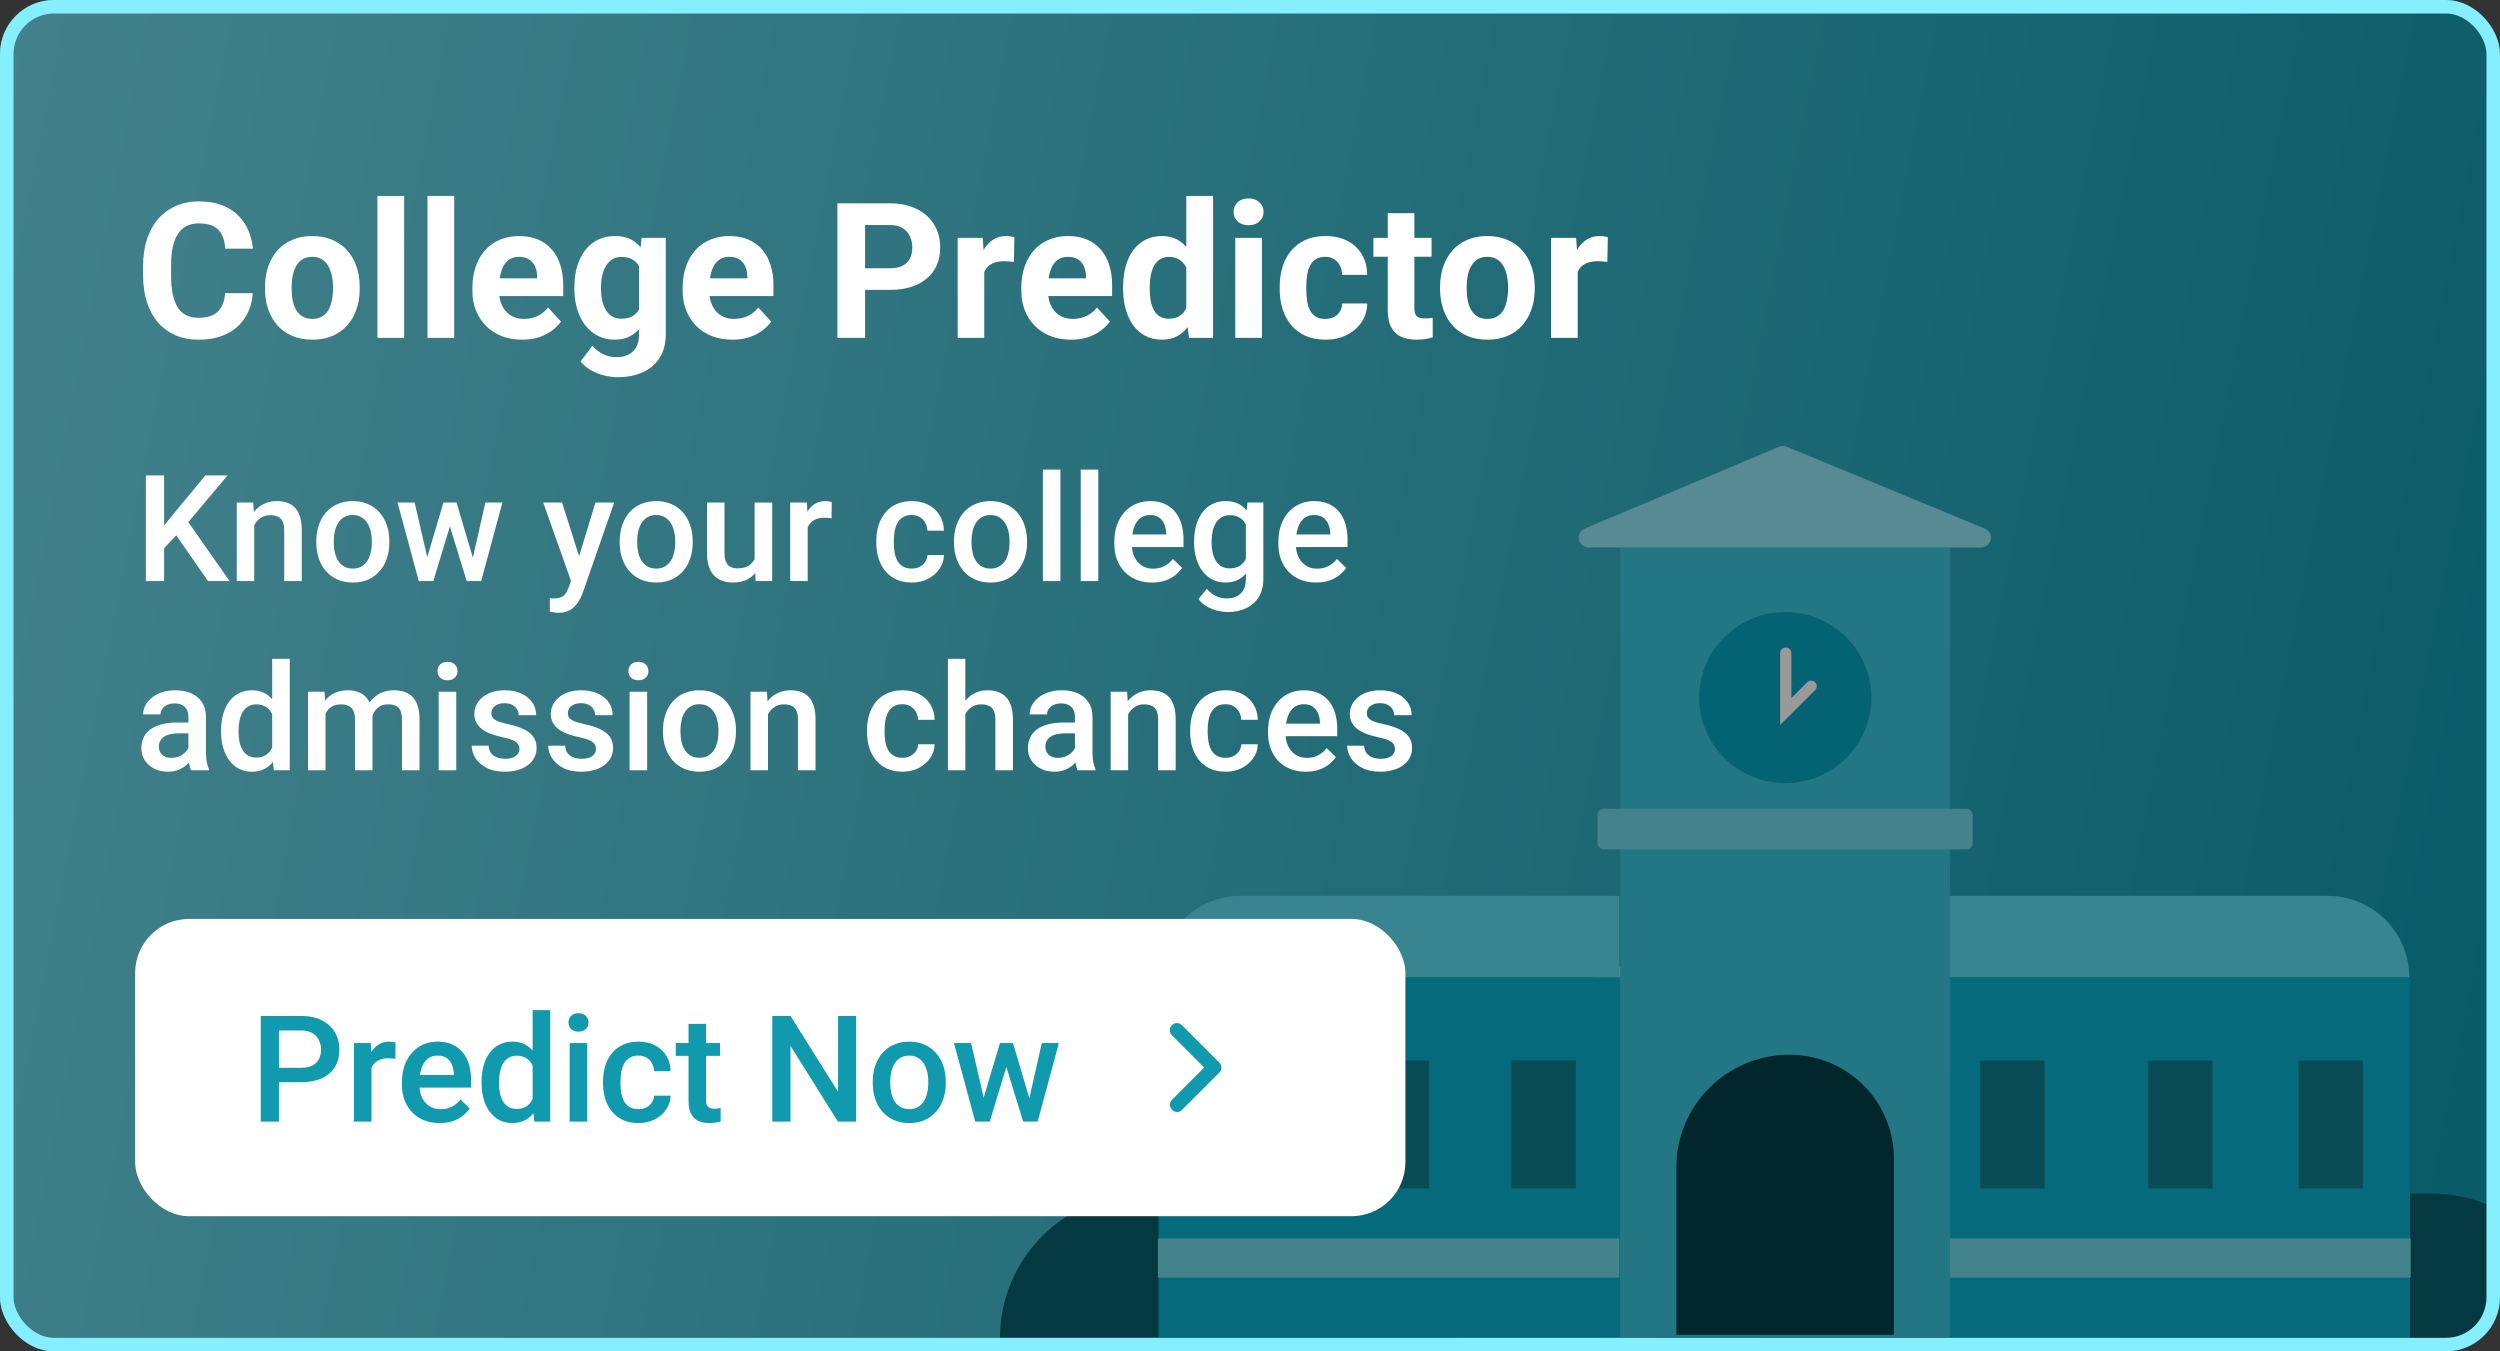 <svg width="185" height="100" viewBox="0 0 185 100" fill="none" xmlns="http://www.w3.org/2000/svg">
<rect x="0" y="0" width="185" height="100" fill="#333333" stroke="none"/>
<g clip-path="url(#clip0_1_175)">
<rect width="185" height="100" rx="4" fill="url(#paint0_linear_1_175)"/>
<path d="M122.236 70.508L119.233 71.841C118.59 72.127 118.088 72.655 117.837 73.308C117.585 73.962 117.606 74.688 117.893 75.327L119.235 78.311C119.377 78.627 119.581 78.913 119.834 79.151C120.087 79.389 120.385 79.576 120.71 79.699C121.036 79.823 121.383 79.882 121.731 79.872C122.08 79.863 122.423 79.785 122.741 79.644L125.743 78.31C126.386 78.024 126.888 77.497 127.139 76.843C127.39 76.189 127.37 75.463 127.083 74.825L125.742 71.839C125.455 71.201 124.924 70.701 124.266 70.451C123.609 70.202 122.878 70.223 122.236 70.508Z" fill="#FC8D36"/>
<path d="M124.658 69.429L116.81 72.917L117.827 75.182L125.676 71.694L124.658 69.429Z" fill="#F2CC61"/>
<path d="M74 98.998H108.036V88.326H84.743C83.332 88.325 81.935 88.6 80.632 89.136C79.328 89.672 78.144 90.458 77.146 91.449C76.149 92.44 75.357 93.617 74.817 94.913C74.277 96.208 74 97.596 74 98.998ZM190.696 98.998H156.66V88.326H179.953C181.364 88.325 182.761 88.6 184.064 89.136C185.368 89.671 186.553 90.457 187.55 91.449C188.548 92.44 189.34 93.618 189.879 94.913C190.419 96.209 190.696 97.598 190.696 99V98.998Z" fill="#095F6D"/>
<path d="M178.339 72.307H144.302V99H178.339V72.307Z" fill="#08B3CE"/>
<path d="M178.391 91.642H144.247V94.542H178.391V91.642Z" fill="#72D9E9"/>
<path d="M178.286 72.307H144.247V66.292H172.235C173.84 66.292 175.379 66.926 176.513 68.054C177.648 69.182 178.286 70.712 178.286 72.307Z" fill="#5EDDF1"/>
<path d="M146.535 78.469H151.3V87.942H146.535V78.469Z" fill="#117E8F"/>
<path d="M158.964 78.469H163.728V87.942H158.964V78.469Z" fill="#117E8F"/>
<path d="M170.09 78.469H174.854V87.942H170.09V78.469Z" fill="#117E8F"/>
<path d="M120.299 72.307H85.735V99H120.299V72.307Z" fill="#08B3CE"/>
<path d="M119.827 91.642H85.685V94.542H119.827V91.642Z" fill="#72D9E9"/>
<path d="M85.791 72.307H119.827V66.292H91.842C90.237 66.292 88.698 66.926 87.563 68.054C86.428 69.182 85.791 70.712 85.791 72.307Z" fill="#5EDDF1"/>
<path d="M111.851 78.469H116.615V87.942H111.851V78.469Z" fill="#117E8F"/>
<path d="M100.999 78.469H105.762V87.942H100.999V78.469Z" fill="#117E8F"/>
<path d="M88.293 78.469H93.058V87.942H88.293V78.469Z" fill="#117E8F"/>
<path d="M144.308 40.512H119.888V98.948H144.308V40.512Z" fill="#3BC5DB"/>
<path d="M145.503 59.848H118.694C118.428 59.848 118.213 60.061 118.213 60.325V62.378C118.213 62.642 118.427 62.854 118.692 62.854H145.503C145.768 62.854 145.983 62.642 145.983 62.378V60.325C145.983 60.198 145.932 60.076 145.842 59.987C145.752 59.897 145.63 59.848 145.503 59.848Z" fill="#72D9E9"/>
<path d="M132.426 78.049C131.326 78.049 130.237 78.264 129.22 78.683C128.204 79.101 127.281 79.715 126.503 80.488C125.726 81.261 125.109 82.179 124.688 83.189C124.267 84.199 124.051 85.282 124.051 86.375V98.78H140.15V85.732C140.151 84.724 139.951 83.725 139.563 82.793C139.175 81.86 138.606 81.013 137.889 80.3C137.171 79.587 136.319 79.021 135.382 78.635C134.444 78.249 133.439 78.05 132.424 78.05L132.426 78.049Z" fill="#02404A"/>
<path d="M117.537 40.511H146.604C146.771 40.51 146.934 40.451 147.063 40.345C147.193 40.239 147.281 40.092 147.314 39.929C147.347 39.765 147.322 39.595 147.244 39.448C147.166 39.3 147.039 39.184 146.884 39.119L132.22 33.055C132.132 33.019 132.038 33 131.943 33C131.848 33 131.753 33.019 131.666 33.055L117.259 39.119C117.106 39.185 116.98 39.301 116.903 39.448C116.825 39.595 116.8 39.764 116.833 39.926C116.865 40.089 116.953 40.236 117.081 40.342C117.209 40.449 117.37 40.508 117.537 40.511Z" fill="#91E6F3"/>
<path d="M138.305 53.123C138.504 52.31 138.539 51.465 138.407 50.639C138.276 49.812 137.981 49.019 137.54 48.307C137.099 47.594 136.52 46.975 135.837 46.486C135.154 45.996 134.381 45.646 133.561 45.456C132.741 45.266 131.891 45.238 131.061 45.376C130.231 45.514 129.436 45.814 128.723 46.258C128.009 46.703 127.392 47.284 126.906 47.967C126.419 48.65 126.074 49.422 125.89 50.239C125.525 51.868 125.822 53.575 126.716 54.988C127.609 56.401 129.028 57.406 130.663 57.786C132.298 58.166 134.017 57.889 135.448 57.016C136.879 56.142 137.906 54.744 138.305 53.123Z" fill="#06A5BE"/>
<path d="M131.73 53.647V48.351C131.727 48.295 131.736 48.239 131.755 48.186C131.775 48.133 131.805 48.085 131.844 48.045C131.883 48.004 131.93 47.972 131.982 47.95C132.034 47.927 132.089 47.916 132.146 47.916C132.202 47.916 132.258 47.927 132.31 47.95C132.362 47.972 132.409 48.004 132.448 48.045C132.486 48.085 132.517 48.133 132.536 48.186C132.556 48.239 132.564 48.295 132.562 48.351V51.66L133.735 50.482C133.793 50.425 133.867 50.386 133.948 50.371C134.028 50.356 134.111 50.364 134.187 50.395C134.263 50.426 134.327 50.479 134.373 50.546C134.419 50.614 134.444 50.693 134.445 50.774C134.445 50.829 134.434 50.883 134.413 50.933C134.392 50.983 134.361 51.029 134.322 51.067L131.73 53.647Z" fill="white"/>
<rect width="185" height="100" fill="black" fill-opacity="0.4"/>
<path d="M16.658 21.698H18.702C18.661 22.368 18.477 22.963 18.148 23.482C17.825 24.002 17.371 24.408 16.788 24.699C16.209 24.991 15.512 25.137 14.696 25.137C14.058 25.137 13.486 25.027 12.98 24.809C12.475 24.585 12.042 24.266 11.682 23.852C11.326 23.437 11.055 22.936 10.868 22.348C10.681 21.76 10.588 21.101 10.588 20.372V19.682C10.588 18.953 10.684 18.294 10.875 17.706C11.071 17.114 11.349 16.61 11.709 16.195C12.074 15.781 12.509 15.462 13.015 15.238C13.521 15.015 14.086 14.903 14.71 14.903C15.539 14.903 16.239 15.054 16.809 15.354C17.383 15.655 17.827 16.07 18.142 16.599C18.461 17.127 18.652 17.729 18.716 18.403H16.665C16.642 18.002 16.562 17.663 16.426 17.385C16.289 17.102 16.082 16.89 15.804 16.749C15.53 16.603 15.166 16.53 14.71 16.53C14.368 16.53 14.07 16.594 13.815 16.722C13.559 16.849 13.345 17.043 13.172 17.303C12.999 17.562 12.869 17.891 12.782 18.287C12.7 18.679 12.659 19.139 12.659 19.668V20.372C12.659 20.887 12.698 21.34 12.775 21.732C12.853 22.12 12.971 22.448 13.131 22.717C13.295 22.981 13.505 23.182 13.76 23.318C14.02 23.451 14.332 23.517 14.696 23.517C15.125 23.517 15.478 23.448 15.756 23.311C16.034 23.175 16.246 22.972 16.392 22.703C16.542 22.434 16.631 22.099 16.658 21.698ZM19.611 21.377V21.233C19.611 20.691 19.689 20.192 19.844 19.736C19.999 19.276 20.224 18.877 20.52 18.54C20.817 18.203 21.181 17.941 21.614 17.754C22.047 17.562 22.544 17.467 23.105 17.467C23.665 17.467 24.164 17.562 24.602 17.754C25.039 17.941 25.406 18.203 25.702 18.54C26.003 18.877 26.231 19.276 26.386 19.736C26.541 20.192 26.618 20.691 26.618 21.233V21.377C26.618 21.915 26.541 22.414 26.386 22.874C26.231 23.33 26.003 23.729 25.702 24.07C25.406 24.408 25.041 24.67 24.608 24.856C24.175 25.043 23.679 25.137 23.118 25.137C22.558 25.137 22.059 25.043 21.621 24.856C21.188 24.67 20.821 24.408 20.52 24.07C20.224 23.729 19.999 23.33 19.844 22.874C19.689 22.414 19.611 21.915 19.611 21.377ZM21.58 21.233V21.377C21.58 21.687 21.607 21.976 21.662 22.245C21.717 22.514 21.803 22.751 21.922 22.956C22.045 23.157 22.204 23.314 22.4 23.428C22.596 23.542 22.836 23.599 23.118 23.599C23.392 23.599 23.626 23.542 23.822 23.428C24.018 23.314 24.175 23.157 24.294 22.956C24.412 22.751 24.499 22.514 24.554 22.245C24.613 21.976 24.643 21.687 24.643 21.377V21.233C24.643 20.933 24.613 20.65 24.554 20.386C24.499 20.117 24.41 19.88 24.287 19.675C24.169 19.465 24.011 19.301 23.815 19.183C23.619 19.064 23.383 19.005 23.105 19.005C22.826 19.005 22.59 19.064 22.394 19.183C22.202 19.301 22.045 19.465 21.922 19.675C21.803 19.88 21.717 20.117 21.662 20.386C21.607 20.65 21.58 20.933 21.58 21.233ZM29.906 14.5V25H27.931V14.5H29.906ZM33.611 14.5V25H31.636V14.5H33.611ZM38.643 25.137C38.068 25.137 37.553 25.046 37.098 24.863C36.642 24.676 36.255 24.419 35.935 24.091C35.621 23.763 35.38 23.382 35.211 22.949C35.042 22.512 34.958 22.047 34.958 21.555V21.281C34.958 20.721 35.038 20.208 35.197 19.743C35.357 19.278 35.585 18.875 35.881 18.533C36.182 18.191 36.546 17.929 36.975 17.747C37.403 17.56 37.886 17.467 38.424 17.467C38.948 17.467 39.413 17.553 39.818 17.727C40.224 17.9 40.563 18.146 40.837 18.465C41.115 18.784 41.325 19.167 41.466 19.613C41.607 20.055 41.678 20.547 41.678 21.09V21.91H35.799V20.598H39.743V20.447C39.743 20.174 39.693 19.93 39.593 19.716C39.497 19.497 39.351 19.324 39.155 19.196C38.959 19.069 38.709 19.005 38.403 19.005C38.144 19.005 37.92 19.062 37.733 19.176C37.547 19.29 37.394 19.449 37.275 19.654C37.161 19.859 37.075 20.101 37.016 20.379C36.961 20.652 36.934 20.953 36.934 21.281V21.555C36.934 21.851 36.975 22.124 37.057 22.375C37.143 22.626 37.264 22.842 37.419 23.024C37.578 23.207 37.77 23.348 37.993 23.448C38.221 23.549 38.478 23.599 38.766 23.599C39.121 23.599 39.452 23.53 39.757 23.394C40.067 23.252 40.333 23.04 40.557 22.758L41.514 23.797C41.359 24.02 41.147 24.234 40.878 24.439C40.614 24.645 40.295 24.813 39.921 24.945C39.547 25.073 39.121 25.137 38.643 25.137ZM47.481 17.604H49.266V24.754C49.266 25.428 49.115 26 48.815 26.47C48.518 26.944 48.103 27.301 47.57 27.543C47.037 27.789 46.417 27.912 45.711 27.912C45.401 27.912 45.073 27.871 44.727 27.789C44.385 27.707 44.057 27.579 43.742 27.406C43.432 27.233 43.172 27.014 42.963 26.75L43.831 25.588C44.059 25.852 44.323 26.057 44.624 26.203C44.925 26.354 45.258 26.429 45.622 26.429C45.977 26.429 46.278 26.363 46.524 26.23C46.77 26.103 46.96 25.914 47.092 25.663C47.224 25.417 47.29 25.119 47.29 24.768V19.312L47.481 17.604ZM42.505 21.391V21.247C42.505 20.682 42.573 20.169 42.71 19.709C42.851 19.244 43.05 18.845 43.305 18.513C43.565 18.18 43.879 17.922 44.248 17.74C44.617 17.558 45.034 17.467 45.499 17.467C45.991 17.467 46.404 17.558 46.736 17.74C47.069 17.922 47.342 18.182 47.557 18.52C47.771 18.852 47.937 19.246 48.056 19.702C48.179 20.153 48.274 20.648 48.343 21.186V21.5C48.274 22.015 48.172 22.494 48.035 22.936C47.898 23.378 47.718 23.765 47.495 24.098C47.272 24.426 46.994 24.681 46.661 24.863C46.333 25.046 45.941 25.137 45.485 25.137C45.03 25.137 44.617 25.043 44.248 24.856C43.883 24.67 43.571 24.408 43.312 24.07C43.052 23.733 42.851 23.337 42.71 22.881C42.573 22.425 42.505 21.928 42.505 21.391ZM44.474 21.247V21.391C44.474 21.696 44.503 21.981 44.562 22.245C44.622 22.509 44.713 22.744 44.836 22.949C44.964 23.15 45.121 23.307 45.308 23.421C45.499 23.53 45.725 23.585 45.984 23.585C46.344 23.585 46.638 23.51 46.866 23.359C47.094 23.204 47.265 22.992 47.379 22.724C47.493 22.455 47.559 22.145 47.577 21.794V20.898C47.568 20.611 47.529 20.354 47.461 20.126C47.393 19.894 47.297 19.695 47.174 19.531C47.051 19.367 46.891 19.24 46.695 19.148C46.499 19.057 46.267 19.012 45.998 19.012C45.738 19.012 45.513 19.071 45.321 19.189C45.134 19.303 44.977 19.461 44.85 19.661C44.727 19.862 44.633 20.099 44.569 20.372C44.505 20.641 44.474 20.933 44.474 21.247ZM54.201 25.137C53.627 25.137 53.112 25.046 52.656 24.863C52.2 24.676 51.813 24.419 51.494 24.091C51.18 23.763 50.938 23.382 50.77 22.949C50.601 22.512 50.517 22.047 50.517 21.555V21.281C50.517 20.721 50.596 20.208 50.756 19.743C50.915 19.278 51.143 18.875 51.44 18.533C51.74 18.191 52.105 17.929 52.533 17.747C52.962 17.56 53.445 17.467 53.982 17.467C54.507 17.467 54.971 17.553 55.377 17.727C55.783 17.9 56.122 18.146 56.395 18.465C56.673 18.784 56.883 19.167 57.024 19.613C57.166 20.055 57.236 20.547 57.236 21.09V21.91H51.357V20.598H55.302V20.447C55.302 20.174 55.252 19.93 55.151 19.716C55.056 19.497 54.91 19.324 54.714 19.196C54.518 19.069 54.267 19.005 53.962 19.005C53.702 19.005 53.479 19.062 53.292 19.176C53.105 19.29 52.953 19.449 52.834 19.654C52.72 19.859 52.633 20.101 52.574 20.379C52.52 20.652 52.492 20.953 52.492 21.281V21.555C52.492 21.851 52.533 22.124 52.615 22.375C52.702 22.626 52.823 22.842 52.977 23.024C53.137 23.207 53.328 23.348 53.552 23.448C53.78 23.549 54.037 23.599 54.324 23.599C54.68 23.599 55.01 23.53 55.315 23.394C55.625 23.252 55.892 23.04 56.115 22.758L57.072 23.797C56.917 24.02 56.705 24.234 56.437 24.439C56.172 24.645 55.853 24.813 55.48 24.945C55.106 25.073 54.68 25.137 54.201 25.137ZM65.843 21.452H63.307V19.852H65.843C66.235 19.852 66.554 19.789 66.8 19.661C67.046 19.529 67.226 19.347 67.34 19.114C67.454 18.882 67.511 18.62 67.511 18.328C67.511 18.032 67.454 17.756 67.34 17.501C67.226 17.246 67.046 17.041 66.8 16.886C66.554 16.731 66.235 16.653 65.843 16.653H64.018V25H61.967V15.047H65.843C66.622 15.047 67.29 15.188 67.846 15.471C68.406 15.749 68.835 16.134 69.131 16.626C69.427 17.118 69.575 17.681 69.575 18.314C69.575 18.957 69.427 19.513 69.131 19.982C68.835 20.452 68.406 20.814 67.846 21.069C67.29 21.325 66.622 21.452 65.843 21.452ZM72.836 19.217V25H70.867V17.604H72.72L72.836 19.217ZM75.064 17.556L75.03 19.381C74.935 19.367 74.818 19.356 74.682 19.347C74.549 19.333 74.429 19.326 74.319 19.326C74.041 19.326 73.8 19.363 73.595 19.436C73.394 19.504 73.226 19.606 73.089 19.743C72.957 19.88 72.856 20.046 72.788 20.242C72.724 20.438 72.688 20.662 72.679 20.912L72.282 20.789C72.282 20.311 72.33 19.871 72.426 19.47C72.522 19.064 72.66 18.711 72.843 18.41C73.03 18.109 73.257 17.877 73.526 17.713C73.795 17.549 74.103 17.467 74.449 17.467C74.559 17.467 74.67 17.476 74.784 17.494C74.898 17.508 74.992 17.528 75.064 17.556ZM79.262 25.137C78.688 25.137 78.172 25.046 77.717 24.863C77.261 24.676 76.874 24.419 76.555 24.091C76.24 23.763 75.999 23.382 75.83 22.949C75.662 22.512 75.577 22.047 75.577 21.555V21.281C75.577 20.721 75.657 20.208 75.816 19.743C75.976 19.278 76.204 18.875 76.5 18.533C76.801 18.191 77.165 17.929 77.594 17.747C78.022 17.56 78.505 17.467 79.043 17.467C79.567 17.467 80.032 17.553 80.438 17.727C80.843 17.9 81.183 18.146 81.456 18.465C81.734 18.784 81.944 19.167 82.085 19.613C82.226 20.055 82.297 20.547 82.297 21.09V21.91H76.418V20.598H80.362V20.447C80.362 20.174 80.312 19.93 80.212 19.716C80.116 19.497 79.97 19.324 79.774 19.196C79.579 19.069 79.328 19.005 79.022 19.005C78.763 19.005 78.539 19.062 78.353 19.176C78.166 19.29 78.013 19.449 77.894 19.654C77.781 19.859 77.694 20.101 77.635 20.379C77.58 20.652 77.553 20.953 77.553 21.281V21.555C77.553 21.851 77.594 22.124 77.676 22.375C77.762 22.626 77.883 22.842 78.038 23.024C78.198 23.207 78.389 23.348 78.612 23.448C78.84 23.549 79.098 23.599 79.385 23.599C79.74 23.599 80.071 23.53 80.376 23.394C80.686 23.252 80.953 23.04 81.176 22.758L82.133 23.797C81.978 24.02 81.766 24.234 81.497 24.439C81.233 24.645 80.914 24.813 80.54 24.945C80.166 25.073 79.74 25.137 79.262 25.137ZM87.786 23.387V14.5H89.769V25H87.984L87.786 23.387ZM83.11 21.391V21.247C83.11 20.682 83.174 20.169 83.302 19.709C83.429 19.244 83.616 18.845 83.862 18.513C84.108 18.18 84.412 17.922 84.772 17.74C85.132 17.558 85.542 17.467 86.002 17.467C86.435 17.467 86.813 17.558 87.137 17.74C87.465 17.922 87.743 18.182 87.971 18.52C88.203 18.852 88.39 19.246 88.531 19.702C88.672 20.153 88.775 20.648 88.839 21.186V21.5C88.775 22.015 88.672 22.494 88.531 22.936C88.39 23.378 88.203 23.765 87.971 24.098C87.743 24.426 87.465 24.681 87.137 24.863C86.809 25.046 86.426 25.137 85.988 25.137C85.528 25.137 85.118 25.043 84.758 24.856C84.402 24.67 84.102 24.408 83.856 24.07C83.614 23.733 83.429 23.337 83.302 22.881C83.174 22.425 83.11 21.928 83.11 21.391ZM85.079 21.247V21.391C85.079 21.696 85.102 21.981 85.147 22.245C85.198 22.509 85.277 22.744 85.387 22.949C85.501 23.15 85.647 23.307 85.824 23.421C86.007 23.53 86.228 23.585 86.487 23.585C86.825 23.585 87.103 23.51 87.321 23.359C87.54 23.204 87.706 22.992 87.82 22.724C87.939 22.455 88.007 22.145 88.025 21.794V20.898C88.012 20.611 87.971 20.354 87.902 20.126C87.838 19.894 87.743 19.695 87.615 19.531C87.492 19.367 87.337 19.24 87.15 19.148C86.968 19.057 86.752 19.012 86.501 19.012C86.246 19.012 86.027 19.071 85.845 19.189C85.662 19.303 85.514 19.461 85.4 19.661C85.291 19.862 85.209 20.099 85.154 20.372C85.104 20.641 85.079 20.933 85.079 21.247ZM93.385 17.604V25H91.409V17.604H93.385ZM91.286 15.676C91.286 15.389 91.386 15.152 91.587 14.965C91.787 14.778 92.056 14.685 92.394 14.685C92.726 14.685 92.993 14.778 93.193 14.965C93.398 15.152 93.501 15.389 93.501 15.676C93.501 15.963 93.398 16.2 93.193 16.387C92.993 16.574 92.726 16.667 92.394 16.667C92.056 16.667 91.787 16.574 91.587 16.387C91.386 16.2 91.286 15.963 91.286 15.676ZM98.067 23.599C98.309 23.599 98.523 23.553 98.71 23.462C98.897 23.366 99.043 23.234 99.147 23.065C99.257 22.892 99.314 22.689 99.318 22.457H101.171C101.166 22.977 101.027 23.439 100.754 23.845C100.48 24.246 100.114 24.562 99.653 24.795C99.193 25.023 98.678 25.137 98.108 25.137C97.534 25.137 97.033 25.041 96.605 24.85C96.181 24.658 95.828 24.394 95.545 24.057C95.262 23.715 95.05 23.318 94.909 22.867C94.768 22.412 94.697 21.924 94.697 21.404V21.206C94.697 20.682 94.768 20.194 94.909 19.743C95.05 19.287 95.262 18.891 95.545 18.554C95.828 18.212 96.181 17.945 96.605 17.754C97.028 17.562 97.525 17.467 98.095 17.467C98.701 17.467 99.232 17.583 99.688 17.815C100.148 18.048 100.508 18.381 100.768 18.814C101.032 19.242 101.166 19.75 101.171 20.338H99.318C99.314 20.092 99.261 19.869 99.161 19.668C99.065 19.467 98.924 19.308 98.737 19.189C98.555 19.066 98.329 19.005 98.061 19.005C97.773 19.005 97.539 19.066 97.356 19.189C97.174 19.308 97.033 19.472 96.933 19.682C96.832 19.887 96.762 20.121 96.721 20.386C96.684 20.645 96.666 20.919 96.666 21.206V21.404C96.666 21.691 96.684 21.967 96.721 22.231C96.757 22.496 96.826 22.73 96.926 22.936C97.031 23.141 97.174 23.302 97.356 23.421C97.539 23.539 97.776 23.599 98.067 23.599ZM105.936 17.604V18.998H101.629V17.604H105.936ZM102.695 15.778H104.664V22.771C104.664 22.986 104.691 23.15 104.746 23.264C104.805 23.378 104.892 23.457 105.006 23.503C105.12 23.544 105.263 23.564 105.437 23.564C105.56 23.564 105.669 23.56 105.765 23.551C105.865 23.537 105.949 23.523 106.018 23.51L106.024 24.959C105.856 25.014 105.674 25.057 105.478 25.089C105.282 25.121 105.065 25.137 104.828 25.137C104.395 25.137 104.017 25.066 103.693 24.925C103.374 24.779 103.128 24.547 102.955 24.227C102.782 23.909 102.695 23.489 102.695 22.97V15.778ZM106.564 21.377V21.233C106.564 20.691 106.642 20.192 106.797 19.736C106.952 19.276 107.177 18.877 107.474 18.54C107.77 18.203 108.134 17.941 108.567 17.754C109 17.562 109.497 17.467 110.058 17.467C110.618 17.467 111.117 17.562 111.555 17.754C111.992 17.941 112.359 18.203 112.655 18.54C112.956 18.877 113.184 19.276 113.339 19.736C113.494 20.192 113.571 20.691 113.571 21.233V21.377C113.571 21.915 113.494 22.414 113.339 22.874C113.184 23.33 112.956 23.729 112.655 24.07C112.359 24.408 111.994 24.67 111.562 24.856C111.129 25.043 110.632 25.137 110.071 25.137C109.511 25.137 109.012 25.043 108.574 24.856C108.141 24.67 107.774 24.408 107.474 24.07C107.177 23.729 106.952 23.33 106.797 22.874C106.642 22.414 106.564 21.915 106.564 21.377ZM108.533 21.233V21.377C108.533 21.687 108.561 21.976 108.615 22.245C108.67 22.514 108.757 22.751 108.875 22.956C108.998 23.157 109.158 23.314 109.354 23.428C109.549 23.542 109.789 23.599 110.071 23.599C110.345 23.599 110.579 23.542 110.775 23.428C110.971 23.314 111.129 23.157 111.247 22.956C111.366 22.751 111.452 22.514 111.507 22.245C111.566 21.976 111.596 21.687 111.596 21.377V21.233C111.596 20.933 111.566 20.65 111.507 20.386C111.452 20.117 111.363 19.88 111.24 19.675C111.122 19.465 110.965 19.301 110.769 19.183C110.573 19.064 110.336 19.005 110.058 19.005C109.78 19.005 109.543 19.064 109.347 19.183C109.155 19.301 108.998 19.465 108.875 19.675C108.757 19.88 108.67 20.117 108.615 20.386C108.561 20.65 108.533 20.933 108.533 21.233ZM116.75 19.217V25H114.781V17.604H116.634L116.75 19.217ZM118.979 17.556L118.944 19.381C118.849 19.367 118.732 19.356 118.596 19.347C118.464 19.333 118.343 19.326 118.233 19.326C117.955 19.326 117.714 19.363 117.509 19.436C117.308 19.504 117.14 19.606 117.003 19.743C116.871 19.88 116.771 20.046 116.702 20.242C116.638 20.438 116.602 20.662 116.593 20.912L116.196 20.789C116.196 20.311 116.244 19.871 116.34 19.47C116.436 19.064 116.575 18.711 116.757 18.41C116.944 18.109 117.172 17.877 117.44 17.713C117.709 17.549 118.017 17.467 118.363 17.467C118.473 17.467 118.584 17.476 118.698 17.494C118.812 17.508 118.906 17.528 118.979 17.556Z" fill="white"/>
<path d="M12.143 35.18V43H10.795V35.18H12.143ZM16.843 35.18L13.674 38.945L11.869 40.857L11.633 39.52L12.922 37.93L15.199 35.18H16.843ZM15.393 43L12.82 39.294L13.749 38.376L16.993 43H15.393ZM18.814 38.429V43H17.52V37.188H18.739L18.814 38.429ZM18.583 39.879L18.164 39.874C18.168 39.462 18.225 39.084 18.336 38.741C18.451 38.397 18.608 38.102 18.809 37.855C19.013 37.607 19.256 37.418 19.539 37.285C19.822 37.149 20.137 37.081 20.484 37.081C20.764 37.081 21.016 37.12 21.242 37.199C21.471 37.274 21.666 37.398 21.827 37.57C21.992 37.742 22.117 37.965 22.203 38.241C22.289 38.513 22.332 38.848 22.332 39.246V43H21.032V39.24C21.032 38.961 20.991 38.741 20.909 38.58C20.83 38.415 20.713 38.298 20.56 38.23C20.409 38.159 20.221 38.123 19.996 38.123C19.774 38.123 19.575 38.17 19.399 38.263C19.224 38.356 19.075 38.483 18.954 38.644C18.835 38.805 18.744 38.991 18.68 39.203C18.615 39.414 18.583 39.639 18.583 39.879ZM23.406 40.159V40.035C23.406 39.616 23.467 39.228 23.589 38.87C23.711 38.508 23.886 38.195 24.115 37.93C24.348 37.661 24.631 37.453 24.964 37.307C25.3 37.156 25.68 37.081 26.102 37.081C26.529 37.081 26.908 37.156 27.241 37.307C27.578 37.453 27.863 37.661 28.095 37.93C28.328 38.195 28.505 38.508 28.627 38.87C28.749 39.228 28.81 39.616 28.81 40.035V40.159C28.81 40.578 28.749 40.966 28.627 41.324C28.505 41.682 28.328 41.996 28.095 42.264C27.863 42.529 27.58 42.737 27.247 42.887C26.914 43.034 26.536 43.107 26.113 43.107C25.687 43.107 25.306 43.034 24.969 42.887C24.636 42.737 24.353 42.529 24.121 42.264C23.888 41.996 23.711 41.682 23.589 41.324C23.467 40.966 23.406 40.578 23.406 40.159ZM24.701 40.035V40.159C24.701 40.42 24.727 40.667 24.781 40.9C24.835 41.133 24.919 41.337 25.034 41.512C25.148 41.688 25.295 41.825 25.474 41.926C25.653 42.026 25.866 42.076 26.113 42.076C26.353 42.076 26.561 42.026 26.736 41.926C26.915 41.825 27.062 41.688 27.177 41.512C27.291 41.337 27.375 41.133 27.429 40.9C27.486 40.667 27.515 40.42 27.515 40.159V40.035C27.515 39.777 27.486 39.534 27.429 39.305C27.375 39.072 27.29 38.866 27.171 38.687C27.057 38.508 26.91 38.368 26.731 38.268C26.555 38.164 26.346 38.112 26.102 38.112C25.859 38.112 25.648 38.164 25.469 38.268C25.293 38.368 25.148 38.508 25.034 38.687C24.919 38.866 24.835 39.072 24.781 39.305C24.727 39.534 24.701 39.777 24.701 40.035ZM31.474 41.711L32.816 37.188H33.644L33.418 38.542L32.065 43H31.323L31.474 41.711ZM30.684 37.188L31.731 41.732L31.817 43H30.99L29.416 37.188H30.684ZM34.9 41.679L35.916 37.188H37.178L35.609 43H34.782L34.9 41.679ZM33.783 37.188L35.11 41.657L35.276 43H34.535L33.166 38.537L32.94 37.188H33.783ZM42.484 42.366L44.063 37.188H45.449L43.118 43.886C43.065 44.029 42.995 44.185 42.909 44.353C42.823 44.522 42.71 44.681 42.57 44.831C42.434 44.986 42.264 45.109 42.06 45.202C41.856 45.299 41.609 45.347 41.319 45.347C41.204 45.347 41.093 45.336 40.986 45.315C40.882 45.297 40.783 45.277 40.69 45.256L40.685 44.268C40.721 44.271 40.764 44.275 40.814 44.278C40.868 44.282 40.911 44.284 40.943 44.284C41.158 44.284 41.337 44.257 41.48 44.203C41.623 44.153 41.74 44.071 41.829 43.956C41.922 43.842 42.001 43.688 42.065 43.494L42.484 42.366ZM41.593 37.188L42.973 41.539L43.204 42.903L42.307 43.134L40.196 37.188H41.593ZM45.857 40.159V40.035C45.857 39.616 45.918 39.228 46.04 38.87C46.162 38.508 46.337 38.195 46.566 37.93C46.799 37.661 47.082 37.453 47.415 37.307C47.752 37.156 48.131 37.081 48.554 37.081C48.98 37.081 49.359 37.156 49.692 37.307C50.029 37.453 50.314 37.661 50.546 37.93C50.779 38.195 50.956 38.508 51.078 38.87C51.2 39.228 51.261 39.616 51.261 40.035V40.159C51.261 40.578 51.2 40.966 51.078 41.324C50.956 41.682 50.779 41.996 50.546 42.264C50.314 42.529 50.031 42.737 49.698 42.887C49.365 43.034 48.987 43.107 48.565 43.107C48.138 43.107 47.757 43.034 47.42 42.887C47.087 42.737 46.804 42.529 46.572 42.264C46.339 41.996 46.162 41.682 46.04 41.324C45.918 40.966 45.857 40.578 45.857 40.159ZM47.152 40.035V40.159C47.152 40.42 47.179 40.667 47.232 40.9C47.286 41.133 47.37 41.337 47.485 41.512C47.599 41.688 47.746 41.825 47.925 41.926C48.104 42.026 48.317 42.076 48.565 42.076C48.804 42.076 49.012 42.026 49.188 41.926C49.367 41.825 49.513 41.688 49.628 41.512C49.742 41.337 49.827 41.133 49.88 40.9C49.938 40.667 49.966 40.42 49.966 40.159V40.035C49.966 39.777 49.938 39.534 49.88 39.305C49.827 39.072 49.741 38.866 49.623 38.687C49.508 38.508 49.361 38.368 49.182 38.268C49.007 38.164 48.797 38.112 48.554 38.112C48.31 38.112 48.099 38.164 47.92 38.268C47.745 38.368 47.599 38.508 47.485 38.687C47.37 38.866 47.286 39.072 47.232 39.305C47.179 39.534 47.152 39.777 47.152 40.035ZM55.842 41.63V37.188H57.142V43H55.917L55.842 41.63ZM56.025 40.422L56.46 40.411C56.46 40.801 56.417 41.161 56.331 41.491C56.245 41.817 56.113 42.101 55.934 42.345C55.755 42.585 55.525 42.773 55.246 42.909C54.967 43.041 54.632 43.107 54.242 43.107C53.959 43.107 53.699 43.066 53.463 42.984C53.227 42.901 53.023 42.774 52.851 42.602C52.682 42.431 52.552 42.207 52.459 41.931C52.365 41.655 52.319 41.326 52.319 40.943V37.188H53.613V40.954C53.613 41.165 53.638 41.342 53.688 41.485C53.739 41.625 53.807 41.738 53.893 41.824C53.978 41.91 54.079 41.971 54.193 42.006C54.308 42.042 54.43 42.06 54.559 42.06C54.927 42.06 55.217 41.988 55.429 41.845C55.644 41.698 55.796 41.502 55.885 41.254C55.978 41.007 56.025 40.73 56.025 40.422ZM59.769 38.295V43H58.474V37.188H59.709L59.769 38.295ZM61.546 37.151L61.536 38.354C61.457 38.34 61.371 38.329 61.278 38.322C61.188 38.315 61.099 38.311 61.009 38.311C60.787 38.311 60.592 38.343 60.424 38.408C60.255 38.469 60.114 38.558 59.999 38.676C59.889 38.791 59.803 38.931 59.742 39.095C59.681 39.26 59.645 39.444 59.634 39.648L59.339 39.67C59.339 39.305 59.375 38.966 59.446 38.655C59.518 38.343 59.625 38.069 59.769 37.833C59.915 37.597 60.098 37.412 60.316 37.28C60.538 37.147 60.794 37.081 61.084 37.081C61.163 37.081 61.247 37.088 61.337 37.102C61.43 37.117 61.5 37.133 61.546 37.151ZM67.471 42.076C67.682 42.076 67.872 42.035 68.04 41.953C68.212 41.867 68.35 41.748 68.454 41.598C68.561 41.448 68.62 41.274 68.631 41.077H69.85C69.843 41.453 69.732 41.795 69.517 42.103C69.302 42.411 69.018 42.656 68.663 42.839C68.309 43.018 67.916 43.107 67.487 43.107C67.043 43.107 66.656 43.032 66.327 42.882C65.997 42.728 65.723 42.517 65.505 42.248C65.287 41.98 65.122 41.67 65.011 41.319C64.903 40.968 64.85 40.592 64.85 40.191V40.003C64.85 39.602 64.903 39.226 65.011 38.875C65.122 38.52 65.287 38.209 65.505 37.94C65.723 37.672 65.997 37.462 66.327 37.312C66.656 37.158 67.041 37.081 67.481 37.081C67.947 37.081 68.355 37.174 68.706 37.36C69.057 37.543 69.333 37.799 69.533 38.128C69.737 38.454 69.843 38.834 69.85 39.267H68.631C68.62 39.052 68.566 38.859 68.47 38.687C68.377 38.512 68.244 38.372 68.072 38.268C67.904 38.164 67.702 38.112 67.465 38.112C67.204 38.112 66.987 38.166 66.815 38.273C66.644 38.377 66.509 38.52 66.413 38.703C66.316 38.882 66.246 39.084 66.203 39.31C66.164 39.532 66.144 39.763 66.144 40.003V40.191C66.144 40.431 66.164 40.664 66.203 40.889C66.243 41.115 66.311 41.317 66.407 41.496C66.507 41.672 66.644 41.813 66.815 41.92C66.987 42.024 67.206 42.076 67.471 42.076ZM70.597 40.159V40.035C70.597 39.616 70.658 39.228 70.779 38.87C70.901 38.508 71.076 38.195 71.306 37.93C71.538 37.661 71.821 37.453 72.154 37.307C72.491 37.156 72.87 37.081 73.293 37.081C73.719 37.081 74.099 37.156 74.432 37.307C74.768 37.453 75.053 37.661 75.286 37.93C75.518 38.195 75.696 38.508 75.817 38.87C75.939 39.228 76 39.616 76 40.035V40.159C76 40.578 75.939 40.966 75.817 41.324C75.696 41.682 75.518 41.996 75.286 42.264C75.053 42.529 74.77 42.737 74.437 42.887C74.104 43.034 73.726 43.107 73.304 43.107C72.878 43.107 72.496 43.034 72.16 42.887C71.827 42.737 71.544 42.529 71.311 42.264C71.078 41.996 70.901 41.682 70.779 41.324C70.658 40.966 70.597 40.578 70.597 40.159ZM71.891 40.035V40.159C71.891 40.42 71.918 40.667 71.972 40.9C72.025 41.133 72.109 41.337 72.224 41.512C72.339 41.688 72.486 41.825 72.665 41.926C72.844 42.026 73.057 42.076 73.304 42.076C73.544 42.076 73.751 42.026 73.927 41.926C74.106 41.825 74.253 41.688 74.367 41.512C74.482 41.337 74.566 41.133 74.62 40.9C74.677 40.667 74.706 40.42 74.706 40.159V40.035C74.706 39.777 74.677 39.534 74.62 39.305C74.566 39.072 74.48 38.866 74.362 38.687C74.247 38.508 74.1 38.368 73.921 38.268C73.746 38.164 73.537 38.112 73.293 38.112C73.049 38.112 72.838 38.164 72.659 38.268C72.484 38.368 72.339 38.508 72.224 38.687C72.109 38.866 72.025 39.072 71.972 39.305C71.918 39.534 71.891 39.777 71.891 40.035ZM78.471 34.75V43H77.171V34.75H78.471ZM81.274 34.75V43H79.975V34.75H81.274ZM85.254 43.107C84.825 43.107 84.436 43.038 84.089 42.898C83.745 42.755 83.451 42.556 83.208 42.302C82.968 42.047 82.784 41.748 82.655 41.405C82.526 41.061 82.461 40.69 82.461 40.293V40.078C82.461 39.623 82.528 39.212 82.66 38.843C82.793 38.474 82.977 38.159 83.213 37.898C83.45 37.633 83.729 37.43 84.051 37.291C84.374 37.151 84.723 37.081 85.099 37.081C85.514 37.081 85.877 37.151 86.189 37.291C86.501 37.43 86.758 37.627 86.962 37.881C87.17 38.132 87.324 38.431 87.424 38.778C87.528 39.126 87.58 39.509 87.58 39.928V40.481H83.09V39.552H86.302V39.45C86.295 39.217 86.248 38.998 86.162 38.794C86.08 38.59 85.953 38.426 85.781 38.3C85.609 38.175 85.38 38.112 85.093 38.112C84.878 38.112 84.687 38.159 84.519 38.252C84.354 38.342 84.216 38.472 84.105 38.644C83.994 38.816 83.908 39.024 83.847 39.267C83.79 39.507 83.761 39.777 83.761 40.078V40.293C83.761 40.547 83.795 40.783 83.863 41.002C83.935 41.217 84.039 41.405 84.175 41.566C84.311 41.727 84.476 41.854 84.669 41.947C84.862 42.037 85.082 42.081 85.33 42.081C85.641 42.081 85.919 42.019 86.162 41.894C86.406 41.768 86.617 41.591 86.796 41.362L87.478 42.023C87.353 42.205 87.19 42.38 86.989 42.549C86.789 42.714 86.543 42.848 86.253 42.952C85.967 43.056 85.634 43.107 85.254 43.107ZM92.312 37.188H93.488V42.839C93.488 43.362 93.377 43.806 93.155 44.171C92.933 44.536 92.624 44.814 92.226 45.003C91.829 45.197 91.368 45.294 90.846 45.294C90.624 45.294 90.377 45.261 90.105 45.197C89.836 45.132 89.575 45.029 89.32 44.885C89.07 44.746 88.86 44.561 88.692 44.332L89.299 43.569C89.507 43.816 89.736 43.997 89.986 44.112C90.237 44.226 90.5 44.284 90.776 44.284C91.073 44.284 91.326 44.228 91.533 44.117C91.745 44.01 91.907 43.85 92.022 43.639C92.137 43.428 92.194 43.17 92.194 42.866V38.504L92.312 37.188ZM88.364 40.159V40.046C88.364 39.605 88.418 39.204 88.525 38.843C88.633 38.477 88.787 38.164 88.987 37.903C89.188 37.638 89.431 37.435 89.718 37.296C90.004 37.153 90.328 37.081 90.69 37.081C91.066 37.081 91.386 37.149 91.651 37.285C91.92 37.421 92.144 37.616 92.323 37.871C92.502 38.121 92.641 38.422 92.742 38.773C92.846 39.12 92.922 39.507 92.973 39.933V40.293C92.926 40.708 92.847 41.088 92.736 41.432C92.625 41.775 92.478 42.073 92.296 42.323C92.113 42.574 91.888 42.767 91.619 42.903C91.354 43.039 91.041 43.107 90.679 43.107C90.325 43.107 90.004 43.034 89.718 42.887C89.435 42.74 89.191 42.535 88.987 42.27C88.787 42.005 88.633 41.693 88.525 41.335C88.418 40.973 88.364 40.581 88.364 40.159ZM89.659 40.046V40.159C89.659 40.424 89.684 40.671 89.734 40.9C89.788 41.129 89.868 41.331 89.976 41.507C90.087 41.679 90.226 41.815 90.394 41.915C90.566 42.012 90.769 42.06 91.001 42.06C91.306 42.06 91.555 41.996 91.748 41.867C91.945 41.738 92.095 41.564 92.199 41.346C92.307 41.124 92.382 40.877 92.425 40.605V39.632C92.403 39.421 92.359 39.224 92.29 39.041C92.226 38.859 92.138 38.7 92.027 38.563C91.916 38.424 91.777 38.316 91.608 38.241C91.44 38.162 91.241 38.123 91.012 38.123C90.779 38.123 90.577 38.173 90.405 38.273C90.233 38.374 90.092 38.512 89.981 38.687C89.874 38.862 89.793 39.067 89.739 39.299C89.686 39.532 89.659 39.781 89.659 40.046ZM97.393 43.107C96.963 43.107 96.575 43.038 96.228 42.898C95.884 42.755 95.59 42.556 95.347 42.302C95.107 42.047 94.922 41.748 94.793 41.405C94.665 41.061 94.6 40.69 94.6 40.293V40.078C94.6 39.623 94.666 39.212 94.799 38.843C94.931 38.474 95.116 38.159 95.352 37.898C95.588 37.633 95.868 37.43 96.19 37.291C96.512 37.151 96.861 37.081 97.237 37.081C97.653 37.081 98.016 37.151 98.328 37.291C98.639 37.43 98.897 37.627 99.101 37.881C99.309 38.132 99.463 38.431 99.563 38.778C99.667 39.126 99.719 39.509 99.719 39.928V40.481H95.228V39.552H98.44V39.45C98.433 39.217 98.387 38.998 98.301 38.794C98.218 38.59 98.091 38.426 97.919 38.3C97.748 38.175 97.518 38.112 97.232 38.112C97.017 38.112 96.826 38.159 96.657 38.252C96.493 38.342 96.355 38.472 96.244 38.644C96.133 38.816 96.047 39.024 95.986 39.267C95.928 39.507 95.9 39.777 95.9 40.078V40.293C95.9 40.547 95.934 40.783 96.002 41.002C96.074 41.217 96.177 41.405 96.314 41.566C96.45 41.727 96.614 41.854 96.808 41.947C97.001 42.037 97.221 42.081 97.468 42.081C97.78 42.081 98.057 42.019 98.301 41.894C98.544 41.768 98.755 41.591 98.935 41.362L99.617 42.023C99.491 42.205 99.329 42.38 99.128 42.549C98.927 42.714 98.682 42.848 98.392 42.952C98.106 43.056 97.773 43.107 97.393 43.107ZM13.942 55.834V53.063C13.942 52.855 13.905 52.676 13.83 52.526C13.754 52.376 13.64 52.259 13.486 52.177C13.335 52.094 13.146 52.053 12.916 52.053C12.705 52.053 12.523 52.089 12.369 52.161C12.215 52.232 12.095 52.329 12.009 52.451C11.923 52.572 11.88 52.71 11.88 52.864H10.591C10.591 52.635 10.646 52.413 10.757 52.198C10.868 51.983 11.03 51.792 11.241 51.623C11.452 51.455 11.704 51.323 11.998 51.226C12.292 51.129 12.621 51.081 12.986 51.081C13.423 51.081 13.81 51.154 14.146 51.301C14.487 51.448 14.753 51.67 14.947 51.967C15.144 52.261 15.242 52.63 15.242 53.074V55.657C15.242 55.922 15.26 56.16 15.296 56.372C15.335 56.579 15.391 56.76 15.462 56.914V57H14.136C14.075 56.86 14.027 56.683 13.991 56.468C13.959 56.25 13.942 56.039 13.942 55.834ZM14.13 53.466L14.141 54.266H13.212C12.972 54.266 12.761 54.289 12.578 54.336C12.396 54.379 12.243 54.443 12.122 54.529C12 54.615 11.909 54.719 11.848 54.841C11.787 54.963 11.756 55.1 11.756 55.254C11.756 55.408 11.792 55.55 11.864 55.679C11.935 55.804 12.039 55.903 12.175 55.974C12.315 56.046 12.483 56.081 12.68 56.081C12.945 56.081 13.176 56.028 13.373 55.92C13.574 55.809 13.731 55.675 13.846 55.518C13.96 55.356 14.021 55.204 14.028 55.061L14.447 55.636C14.404 55.783 14.331 55.94 14.227 56.108C14.123 56.277 13.987 56.438 13.819 56.592C13.654 56.742 13.455 56.866 13.223 56.962C12.993 57.059 12.729 57.107 12.428 57.107C12.048 57.107 11.71 57.032 11.413 56.882C11.115 56.728 10.883 56.522 10.714 56.264C10.546 56.003 10.462 55.707 10.462 55.378C10.462 55.07 10.519 54.798 10.634 54.562C10.752 54.322 10.924 54.121 11.149 53.96C11.379 53.799 11.658 53.677 11.987 53.595C12.317 53.509 12.693 53.466 13.115 53.466H14.13ZM20.141 55.797V48.75H21.44V57H20.264L20.141 55.797ZM16.359 54.159V54.046C16.359 53.605 16.411 53.204 16.515 52.843C16.619 52.477 16.769 52.164 16.966 51.903C17.163 51.638 17.403 51.435 17.686 51.296C17.969 51.153 18.288 51.081 18.642 51.081C18.993 51.081 19.301 51.149 19.566 51.285C19.831 51.421 20.056 51.616 20.243 51.871C20.429 52.121 20.578 52.422 20.689 52.773C20.799 53.12 20.878 53.507 20.925 53.933V54.293C20.878 54.708 20.799 55.088 20.689 55.432C20.578 55.775 20.429 56.073 20.243 56.323C20.056 56.574 19.829 56.767 19.561 56.903C19.296 57.039 18.986 57.107 18.631 57.107C18.28 57.107 17.963 57.034 17.681 56.887C17.401 56.74 17.163 56.535 16.966 56.27C16.769 56.005 16.619 55.693 16.515 55.335C16.411 54.973 16.359 54.581 16.359 54.159ZM17.654 54.046V54.159C17.654 54.424 17.677 54.671 17.724 54.9C17.774 55.129 17.851 55.331 17.955 55.507C18.058 55.679 18.193 55.815 18.357 55.915C18.526 56.012 18.726 56.06 18.959 56.06C19.253 56.06 19.494 55.996 19.684 55.867C19.874 55.738 20.023 55.564 20.13 55.346C20.241 55.124 20.316 54.877 20.355 54.605V53.632C20.334 53.421 20.289 53.224 20.221 53.041C20.157 52.859 20.069 52.7 19.958 52.563C19.847 52.424 19.709 52.316 19.544 52.241C19.383 52.162 19.192 52.123 18.97 52.123C18.733 52.123 18.533 52.173 18.368 52.273C18.203 52.374 18.067 52.512 17.96 52.687C17.856 52.862 17.779 53.067 17.729 53.299C17.679 53.532 17.654 53.781 17.654 54.046ZM24.088 52.37V57H22.794V51.188H24.013L24.088 52.37ZM23.879 53.879L23.439 53.874C23.439 53.473 23.489 53.102 23.589 52.762C23.689 52.422 23.836 52.127 24.029 51.876C24.223 51.622 24.463 51.427 24.749 51.291C25.039 51.151 25.374 51.081 25.753 51.081C26.018 51.081 26.26 51.12 26.479 51.199C26.701 51.274 26.892 51.394 27.053 51.559C27.218 51.724 27.343 51.935 27.429 52.193C27.519 52.451 27.564 52.762 27.564 53.127V57H26.269V53.24C26.269 52.957 26.226 52.735 26.14 52.574C26.058 52.413 25.938 52.298 25.78 52.23C25.626 52.159 25.442 52.123 25.227 52.123C24.984 52.123 24.776 52.17 24.604 52.263C24.436 52.356 24.298 52.483 24.19 52.644C24.083 52.805 24.004 52.991 23.954 53.203C23.904 53.414 23.879 53.639 23.879 53.879ZM27.483 53.536L26.876 53.67C26.876 53.319 26.924 52.988 27.021 52.676C27.121 52.361 27.266 52.085 27.456 51.849C27.649 51.609 27.887 51.421 28.17 51.285C28.453 51.149 28.777 51.081 29.143 51.081C29.44 51.081 29.705 51.122 29.938 51.205C30.174 51.283 30.374 51.409 30.539 51.581C30.704 51.752 30.829 51.976 30.915 52.252C31.001 52.524 31.044 52.853 31.044 53.24V57H29.744V53.235C29.744 52.941 29.701 52.714 29.615 52.553C29.533 52.392 29.415 52.281 29.261 52.22C29.107 52.155 28.922 52.123 28.707 52.123C28.507 52.123 28.33 52.161 28.176 52.236C28.025 52.307 27.898 52.41 27.794 52.542C27.691 52.671 27.612 52.819 27.558 52.988C27.508 53.156 27.483 53.339 27.483 53.536ZM33.762 51.188V57H32.462V51.188H33.762ZM32.376 49.663C32.376 49.466 32.44 49.303 32.569 49.174C32.702 49.042 32.884 48.976 33.117 48.976C33.346 48.976 33.527 49.042 33.66 49.174C33.792 49.303 33.858 49.466 33.858 49.663C33.858 49.856 33.792 50.018 33.66 50.147C33.527 50.275 33.346 50.34 33.117 50.34C32.884 50.34 32.702 50.275 32.569 50.147C32.44 50.018 32.376 49.856 32.376 49.663ZM38.44 55.426C38.44 55.297 38.408 55.181 38.343 55.077C38.279 54.97 38.155 54.873 37.973 54.787C37.794 54.701 37.529 54.622 37.178 54.551C36.87 54.483 36.587 54.402 36.329 54.309C36.075 54.212 35.856 54.096 35.674 53.96C35.491 53.824 35.35 53.663 35.249 53.477C35.149 53.29 35.099 53.075 35.099 52.832C35.099 52.596 35.151 52.372 35.255 52.161C35.359 51.949 35.507 51.763 35.701 51.602C35.894 51.441 36.129 51.314 36.404 51.221C36.684 51.128 36.995 51.081 37.339 51.081C37.826 51.081 38.243 51.163 38.59 51.328C38.941 51.489 39.21 51.709 39.396 51.989C39.582 52.264 39.675 52.576 39.675 52.923H38.381C38.381 52.769 38.342 52.626 38.263 52.494C38.188 52.358 38.073 52.248 37.919 52.166C37.765 52.08 37.572 52.037 37.339 52.037C37.117 52.037 36.932 52.073 36.786 52.145C36.642 52.213 36.535 52.302 36.463 52.413C36.395 52.524 36.361 52.646 36.361 52.778C36.361 52.875 36.379 52.963 36.415 53.041C36.454 53.117 36.519 53.187 36.608 53.251C36.698 53.312 36.82 53.369 36.974 53.423C37.131 53.477 37.328 53.529 37.565 53.579C38.008 53.672 38.39 53.792 38.709 53.938C39.031 54.082 39.278 54.268 39.45 54.497C39.622 54.723 39.708 55.009 39.708 55.356C39.708 55.614 39.652 55.851 39.541 56.065C39.434 56.277 39.276 56.461 39.068 56.619C38.861 56.773 38.612 56.893 38.322 56.978C38.035 57.065 37.713 57.107 37.355 57.107C36.829 57.107 36.383 57.014 36.018 56.828C35.652 56.638 35.375 56.397 35.185 56.103C34.999 55.806 34.906 55.498 34.906 55.179H36.157C36.172 55.419 36.238 55.611 36.356 55.754C36.478 55.894 36.628 55.996 36.807 56.06C36.99 56.121 37.178 56.151 37.371 56.151C37.604 56.151 37.799 56.121 37.956 56.06C38.114 55.996 38.234 55.91 38.316 55.802C38.399 55.691 38.44 55.566 38.44 55.426ZM44.101 55.426C44.101 55.297 44.069 55.181 44.004 55.077C43.94 54.97 43.816 54.873 43.634 54.787C43.455 54.701 43.19 54.622 42.839 54.551C42.531 54.483 42.248 54.402 41.99 54.309C41.736 54.212 41.518 54.096 41.335 53.96C41.152 53.824 41.011 53.663 40.911 53.477C40.81 53.29 40.76 53.075 40.76 52.832C40.76 52.596 40.812 52.372 40.916 52.161C41.02 51.949 41.169 51.763 41.362 51.602C41.555 51.441 41.79 51.314 42.065 51.221C42.345 51.128 42.656 51.081 43 51.081C43.487 51.081 43.904 51.163 44.252 51.328C44.602 51.489 44.871 51.709 45.057 51.989C45.243 52.264 45.336 52.576 45.336 52.923H44.042C44.042 52.769 44.003 52.626 43.924 52.494C43.849 52.358 43.734 52.248 43.58 52.166C43.426 52.08 43.233 52.037 43 52.037C42.778 52.037 42.594 52.073 42.447 52.145C42.303 52.213 42.196 52.302 42.124 52.413C42.056 52.524 42.023 52.646 42.023 52.778C42.023 52.875 42.04 52.963 42.076 53.041C42.116 53.117 42.18 53.187 42.27 53.251C42.359 53.312 42.481 53.369 42.635 53.423C42.792 53.477 42.989 53.529 43.226 53.579C43.67 53.672 44.051 53.792 44.37 53.938C44.692 54.082 44.939 54.268 45.111 54.497C45.283 54.723 45.369 55.009 45.369 55.356C45.369 55.614 45.313 55.851 45.202 56.065C45.095 56.277 44.937 56.461 44.73 56.619C44.522 56.773 44.273 56.893 43.983 56.978C43.697 57.065 43.374 57.107 43.016 57.107C42.49 57.107 42.044 57.014 41.679 56.828C41.313 56.638 41.036 56.397 40.846 56.103C40.66 55.806 40.567 55.498 40.567 55.179H41.818C41.833 55.419 41.899 55.611 42.017 55.754C42.139 55.894 42.289 55.996 42.468 56.06C42.651 56.121 42.839 56.151 43.032 56.151C43.265 56.151 43.46 56.121 43.618 56.06C43.775 55.996 43.895 55.91 43.977 55.802C44.06 55.691 44.101 55.566 44.101 55.426ZM47.888 51.188V57H46.588V51.188H47.888ZM46.502 49.663C46.502 49.466 46.566 49.303 46.695 49.174C46.828 49.042 47.01 48.976 47.243 48.976C47.472 48.976 47.653 49.042 47.786 49.174C47.918 49.303 47.984 49.466 47.984 49.663C47.984 49.856 47.918 50.018 47.786 50.147C47.653 50.275 47.472 50.34 47.243 50.34C47.01 50.34 46.828 50.275 46.695 50.147C46.566 50.018 46.502 49.856 46.502 49.663ZM49.059 54.159V54.035C49.059 53.616 49.12 53.228 49.241 52.87C49.363 52.508 49.538 52.195 49.768 51.93C50 51.661 50.283 51.453 50.616 51.307C50.953 51.156 51.332 51.081 51.755 51.081C52.181 51.081 52.56 51.156 52.894 51.307C53.23 51.453 53.515 51.661 53.748 51.93C53.98 52.195 54.158 52.508 54.279 52.87C54.401 53.228 54.462 53.616 54.462 54.035V54.159C54.462 54.578 54.401 54.966 54.279 55.324C54.158 55.682 53.98 55.996 53.748 56.264C53.515 56.529 53.232 56.737 52.899 56.887C52.566 57.034 52.188 57.107 51.766 57.107C51.34 57.107 50.958 57.034 50.622 56.887C50.289 56.737 50.006 56.529 49.773 56.264C49.54 55.996 49.363 55.682 49.241 55.324C49.12 54.966 49.059 54.578 49.059 54.159ZM50.353 54.035V54.159C50.353 54.42 50.38 54.667 50.434 54.9C50.487 55.133 50.572 55.337 50.686 55.512C50.801 55.688 50.947 55.825 51.127 55.926C51.306 56.026 51.519 56.076 51.766 56.076C52.005 56.076 52.213 56.026 52.389 55.926C52.568 55.825 52.715 55.688 52.829 55.512C52.944 55.337 53.028 55.133 53.081 54.9C53.139 54.667 53.167 54.42 53.167 54.159V54.035C53.167 53.777 53.139 53.534 53.081 53.305C53.028 53.072 52.942 52.866 52.824 52.687C52.709 52.508 52.562 52.368 52.383 52.268C52.208 52.164 51.998 52.112 51.755 52.112C51.511 52.112 51.3 52.164 51.121 52.268C50.946 52.368 50.801 52.508 50.686 52.687C50.572 52.866 50.487 53.072 50.434 53.305C50.38 53.534 50.353 53.777 50.353 54.035ZM56.831 52.429V57H55.536V51.188H56.755L56.831 52.429ZM56.6 53.879L56.181 53.874C56.184 53.462 56.242 53.084 56.352 52.741C56.467 52.397 56.625 52.102 56.825 51.855C57.029 51.607 57.273 51.418 57.556 51.285C57.839 51.149 58.154 51.081 58.501 51.081C58.78 51.081 59.033 51.12 59.258 51.199C59.487 51.274 59.683 51.398 59.844 51.57C60.008 51.742 60.134 51.965 60.22 52.241C60.306 52.513 60.349 52.848 60.349 53.246V57H59.049V53.24C59.049 52.961 59.008 52.741 58.925 52.58C58.846 52.415 58.73 52.298 58.576 52.23C58.426 52.159 58.238 52.123 58.012 52.123C57.79 52.123 57.592 52.17 57.416 52.263C57.241 52.356 57.092 52.483 56.97 52.644C56.852 52.805 56.761 52.991 56.696 53.203C56.632 53.414 56.6 53.639 56.6 53.879ZM66.783 56.076C66.995 56.076 67.184 56.035 67.353 55.953C67.524 55.867 67.662 55.748 67.766 55.598C67.874 55.448 67.933 55.274 67.943 55.077H69.163C69.155 55.453 69.044 55.795 68.83 56.103C68.615 56.411 68.33 56.656 67.976 56.839C67.621 57.018 67.229 57.107 66.799 57.107C66.355 57.107 65.969 57.032 65.639 56.882C65.31 56.728 65.036 56.517 64.817 56.248C64.599 55.98 64.434 55.67 64.323 55.319C64.216 54.968 64.162 54.592 64.162 54.191V54.003C64.162 53.602 64.216 53.226 64.323 52.875C64.434 52.52 64.599 52.209 64.817 51.94C65.036 51.672 65.31 51.462 65.639 51.312C65.969 51.158 66.353 51.081 66.794 51.081C67.259 51.081 67.668 51.174 68.019 51.36C68.37 51.543 68.645 51.799 68.846 52.128C69.05 52.454 69.155 52.834 69.163 53.267H67.943C67.933 53.052 67.879 52.859 67.782 52.687C67.689 52.512 67.557 52.372 67.385 52.268C67.216 52.164 67.014 52.112 66.778 52.112C66.516 52.112 66.3 52.166 66.128 52.273C65.956 52.377 65.822 52.52 65.725 52.703C65.628 52.882 65.559 53.084 65.516 53.31C65.476 53.532 65.457 53.763 65.457 54.003V54.191C65.457 54.431 65.476 54.664 65.516 54.889C65.555 55.115 65.623 55.317 65.72 55.496C65.82 55.672 65.956 55.813 66.128 55.92C66.3 56.024 66.518 56.076 66.783 56.076ZM71.435 48.75V57H70.145V48.75H71.435ZM71.209 53.879L70.79 53.874C70.794 53.473 70.849 53.102 70.957 52.762C71.067 52.422 71.222 52.127 71.418 51.876C71.619 51.622 71.859 51.427 72.138 51.291C72.418 51.151 72.727 51.081 73.067 51.081C73.354 51.081 73.612 51.12 73.841 51.199C74.074 51.278 74.274 51.405 74.442 51.581C74.611 51.752 74.738 51.978 74.824 52.257C74.913 52.533 74.958 52.87 74.958 53.267V57H73.658V53.256C73.658 52.977 73.617 52.755 73.535 52.59C73.456 52.426 73.34 52.307 73.186 52.236C73.032 52.161 72.844 52.123 72.622 52.123C72.389 52.123 72.183 52.17 72.004 52.263C71.829 52.356 71.682 52.483 71.564 52.644C71.445 52.805 71.356 52.991 71.295 53.203C71.238 53.414 71.209 53.639 71.209 53.879ZM79.545 55.834V53.063C79.545 52.855 79.507 52.676 79.432 52.526C79.357 52.376 79.242 52.259 79.088 52.177C78.938 52.094 78.748 52.053 78.519 52.053C78.308 52.053 78.125 52.089 77.971 52.161C77.817 52.232 77.697 52.329 77.611 52.451C77.525 52.572 77.482 52.71 77.482 52.864H76.193C76.193 52.635 76.249 52.413 76.36 52.198C76.471 51.983 76.632 51.792 76.843 51.623C77.055 51.455 77.307 51.323 77.601 51.226C77.894 51.129 78.224 51.081 78.589 51.081C79.026 51.081 79.412 51.154 79.749 51.301C80.089 51.448 80.356 51.67 80.549 51.967C80.746 52.261 80.845 52.63 80.845 53.074V55.657C80.845 55.922 80.863 56.16 80.898 56.372C80.938 56.579 80.993 56.76 81.065 56.914V57H79.738C79.677 56.86 79.629 56.683 79.593 56.468C79.561 56.25 79.545 56.039 79.545 55.834ZM79.733 53.466L79.744 54.266H78.814C78.575 54.266 78.363 54.289 78.181 54.336C77.998 54.379 77.846 54.443 77.724 54.529C77.602 54.615 77.511 54.719 77.45 54.841C77.389 54.963 77.359 55.1 77.359 55.254C77.359 55.408 77.395 55.55 77.466 55.679C77.538 55.804 77.642 55.903 77.778 55.974C77.918 56.046 78.086 56.081 78.283 56.081C78.548 56.081 78.779 56.028 78.976 55.92C79.176 55.809 79.334 55.675 79.448 55.518C79.563 55.356 79.624 55.204 79.631 55.061L80.05 55.636C80.007 55.783 79.933 55.94 79.83 56.108C79.726 56.277 79.59 56.438 79.421 56.592C79.257 56.742 79.058 56.866 78.825 56.962C78.596 57.059 78.331 57.107 78.03 57.107C77.651 57.107 77.312 57.032 77.015 56.882C76.718 56.728 76.485 56.522 76.317 56.264C76.149 56.003 76.064 55.707 76.064 55.378C76.064 55.07 76.122 54.798 76.236 54.562C76.355 54.322 76.526 54.121 76.752 53.96C76.981 53.799 77.26 53.677 77.59 53.595C77.919 53.509 78.295 53.466 78.718 53.466H79.733ZM83.482 52.429V57H82.188V51.188H83.407L83.482 52.429ZM83.251 53.879L82.832 53.874C82.836 53.462 82.893 53.084 83.004 52.741C83.118 52.397 83.276 52.102 83.477 51.855C83.681 51.607 83.924 51.418 84.207 51.285C84.49 51.149 84.805 51.081 85.152 51.081C85.432 51.081 85.684 51.12 85.91 51.199C86.139 51.274 86.334 51.398 86.495 51.57C86.66 51.742 86.785 51.965 86.871 52.241C86.957 52.513 87 52.848 87 53.246V57H85.7V53.24C85.7 52.961 85.659 52.741 85.577 52.58C85.498 52.415 85.382 52.298 85.228 52.23C85.077 52.159 84.889 52.123 84.664 52.123C84.442 52.123 84.243 52.17 84.067 52.263C83.892 52.356 83.743 52.483 83.622 52.644C83.503 52.805 83.412 52.991 83.348 53.203C83.283 53.414 83.251 53.639 83.251 53.879ZM90.695 56.076C90.907 56.076 91.096 56.035 91.265 55.953C91.436 55.867 91.574 55.748 91.678 55.598C91.786 55.448 91.845 55.274 91.856 55.077H93.075C93.067 55.453 92.957 55.795 92.742 56.103C92.527 56.411 92.242 56.656 91.888 56.839C91.533 57.018 91.141 57.107 90.711 57.107C90.267 57.107 89.881 57.032 89.551 56.882C89.222 56.728 88.948 56.517 88.73 56.248C88.511 55.98 88.346 55.67 88.235 55.319C88.128 54.968 88.074 54.592 88.074 54.191V54.003C88.074 53.602 88.128 53.226 88.235 52.875C88.346 52.52 88.511 52.209 88.73 51.94C88.948 51.672 89.222 51.462 89.551 51.312C89.881 51.158 90.266 51.081 90.706 51.081C91.171 51.081 91.58 51.174 91.931 51.36C92.282 51.543 92.557 51.799 92.758 52.128C92.962 52.454 93.067 52.834 93.075 53.267H91.856C91.845 53.052 91.791 52.859 91.694 52.687C91.601 52.512 91.469 52.372 91.297 52.268C91.129 52.164 90.926 52.112 90.69 52.112C90.428 52.112 90.212 52.166 90.04 52.273C89.868 52.377 89.734 52.52 89.637 52.703C89.54 52.882 89.471 53.084 89.428 53.31C89.388 53.532 89.369 53.763 89.369 54.003V54.191C89.369 54.431 89.388 54.664 89.428 54.889C89.467 55.115 89.535 55.317 89.632 55.496C89.732 55.672 89.868 55.813 90.04 55.92C90.212 56.024 90.43 56.076 90.695 56.076ZM96.63 57.107C96.201 57.107 95.812 57.038 95.465 56.898C95.121 56.755 94.828 56.556 94.584 56.302C94.344 56.047 94.16 55.748 94.031 55.405C93.902 55.061 93.837 54.69 93.837 54.293V54.078C93.837 53.623 93.904 53.212 94.036 52.843C94.169 52.474 94.353 52.159 94.589 51.898C94.826 51.633 95.105 51.43 95.427 51.291C95.749 51.151 96.099 51.081 96.475 51.081C96.89 51.081 97.253 51.151 97.565 51.291C97.876 51.43 98.134 51.627 98.338 51.881C98.546 52.132 98.7 52.431 98.8 52.778C98.904 53.126 98.956 53.509 98.956 53.928V54.481H94.466V53.552H97.678V53.45C97.671 53.217 97.624 52.998 97.538 52.794C97.456 52.59 97.329 52.426 97.157 52.3C96.985 52.175 96.756 52.112 96.469 52.112C96.254 52.112 96.063 52.159 95.894 52.252C95.73 52.342 95.592 52.472 95.481 52.644C95.37 52.816 95.284 53.024 95.223 53.267C95.166 53.507 95.137 53.777 95.137 54.078V54.293C95.137 54.547 95.171 54.783 95.239 55.002C95.311 55.217 95.415 55.405 95.551 55.566C95.687 55.727 95.852 55.854 96.045 55.947C96.238 56.037 96.459 56.081 96.706 56.081C97.017 56.081 97.295 56.019 97.538 55.894C97.782 55.768 97.993 55.591 98.172 55.362L98.854 56.023C98.729 56.205 98.566 56.38 98.365 56.549C98.165 56.714 97.919 56.848 97.629 56.952C97.343 57.056 97.01 57.107 96.63 57.107ZM103.226 55.426C103.226 55.297 103.194 55.181 103.129 55.077C103.065 54.97 102.941 54.873 102.759 54.787C102.58 54.701 102.315 54.622 101.964 54.551C101.656 54.483 101.373 54.402 101.115 54.309C100.861 54.212 100.643 54.096 100.46 53.96C100.277 53.824 100.136 53.663 100.036 53.477C99.935 53.29 99.885 53.075 99.885 52.832C99.885 52.596 99.937 52.372 100.041 52.161C100.145 51.949 100.293 51.763 100.487 51.602C100.68 51.441 100.915 51.314 101.19 51.221C101.47 51.128 101.781 51.081 102.125 51.081C102.612 51.081 103.029 51.163 103.376 51.328C103.727 51.489 103.996 51.709 104.182 51.989C104.368 52.264 104.461 52.576 104.461 52.923H103.167C103.167 52.769 103.128 52.626 103.049 52.494C102.974 52.358 102.859 52.248 102.705 52.166C102.551 52.08 102.358 52.037 102.125 52.037C101.903 52.037 101.719 52.073 101.572 52.145C101.429 52.213 101.321 52.302 101.25 52.413C101.181 52.524 101.147 52.646 101.147 52.778C101.147 52.875 101.165 52.963 101.201 53.041C101.241 53.117 101.305 53.187 101.395 53.251C101.484 53.312 101.606 53.369 101.76 53.423C101.917 53.477 102.114 53.529 102.351 53.579C102.795 53.672 103.176 53.792 103.495 53.938C103.817 54.082 104.064 54.268 104.236 54.497C104.408 54.723 104.494 55.009 104.494 55.356C104.494 55.614 104.438 55.851 104.327 56.065C104.22 56.277 104.062 56.461 103.854 56.619C103.647 56.773 103.398 56.893 103.108 56.978C102.821 57.065 102.499 57.107 102.141 57.107C101.615 57.107 101.169 57.014 100.804 56.828C100.438 56.638 100.161 56.397 99.971 56.103C99.785 55.806 99.692 55.498 99.692 55.179H100.943C100.958 55.419 101.024 55.611 101.142 55.754C101.264 55.894 101.414 55.996 101.593 56.06C101.776 56.121 101.964 56.151 102.157 56.151C102.39 56.151 102.585 56.121 102.743 56.06C102.9 55.996 103.02 55.91 103.103 55.802C103.185 55.691 103.226 55.566 103.226 55.426Z" fill="white"/>
<rect x="10" y="68" width="94" height="22" rx="4" fill="white"/>
<path d="M22.265 80.084H20.23V79.015H22.265C22.62 79.015 22.906 78.957 23.125 78.843C23.343 78.728 23.502 78.571 23.602 78.37C23.706 78.166 23.758 77.933 23.758 77.672C23.758 77.425 23.706 77.194 23.602 76.979C23.502 76.761 23.343 76.585 23.125 76.453C22.906 76.32 22.62 76.254 22.265 76.254H20.643V83H19.295V75.18H22.265C22.87 75.18 23.384 75.287 23.807 75.502C24.233 75.713 24.557 76.007 24.779 76.383C25.001 76.755 25.112 77.181 25.112 77.661C25.112 78.166 25.001 78.599 24.779 78.961C24.557 79.323 24.233 79.6 23.807 79.793C23.384 79.987 22.87 80.084 22.265 80.084ZM27.491 78.295V83H26.197V77.189H27.432L27.491 78.295ZM29.269 77.151L29.258 78.354C29.18 78.34 29.094 78.329 29 78.322C28.911 78.315 28.822 78.311 28.732 78.311C28.51 78.311 28.315 78.343 28.146 78.408C27.978 78.469 27.837 78.558 27.722 78.676C27.611 78.791 27.525 78.93 27.464 79.095C27.404 79.26 27.368 79.444 27.357 79.648L27.061 79.67C27.061 79.305 27.097 78.966 27.169 78.655C27.241 78.343 27.348 78.069 27.491 77.833C27.638 77.597 27.821 77.412 28.039 77.28C28.261 77.147 28.517 77.081 28.807 77.081C28.886 77.081 28.97 77.088 29.06 77.103C29.153 77.117 29.223 77.133 29.269 77.151ZM32.535 83.107C32.105 83.107 31.716 83.038 31.369 82.898C31.025 82.755 30.732 82.556 30.488 82.302C30.248 82.047 30.064 81.749 29.935 81.405C29.806 81.061 29.742 80.69 29.742 80.293V80.078C29.742 79.623 29.808 79.212 29.94 78.843C30.073 78.474 30.257 78.159 30.494 77.897C30.73 77.632 31.009 77.43 31.331 77.29C31.654 77.151 32.003 77.081 32.379 77.081C32.794 77.081 33.158 77.151 33.469 77.29C33.781 77.43 34.039 77.627 34.243 77.881C34.45 78.132 34.604 78.431 34.705 78.778C34.808 79.126 34.86 79.509 34.86 79.928V80.481H30.37V79.552H33.582V79.45C33.575 79.217 33.528 78.999 33.442 78.794C33.36 78.59 33.233 78.426 33.061 78.3C32.889 78.175 32.66 78.112 32.373 78.112C32.159 78.112 31.967 78.159 31.799 78.252C31.634 78.341 31.496 78.472 31.385 78.644C31.274 78.816 31.188 79.024 31.127 79.267C31.07 79.507 31.041 79.777 31.041 80.078V80.293C31.041 80.547 31.076 80.784 31.144 81.002C31.215 81.217 31.319 81.405 31.455 81.566C31.591 81.727 31.756 81.854 31.949 81.947C32.143 82.037 32.363 82.082 32.61 82.082C32.921 82.082 33.199 82.019 33.442 81.894C33.686 81.768 33.897 81.591 34.076 81.362L34.758 82.022C34.633 82.205 34.47 82.38 34.27 82.549C34.069 82.713 33.824 82.848 33.534 82.952C33.247 83.055 32.914 83.107 32.535 83.107ZM39.415 81.797V74.75H40.715V83H39.539L39.415 81.797ZM35.634 80.159V80.046C35.634 79.606 35.686 79.204 35.79 78.843C35.893 78.478 36.044 78.164 36.241 77.903C36.438 77.638 36.678 77.436 36.96 77.296C37.243 77.153 37.562 77.081 37.916 77.081C38.267 77.081 38.575 77.149 38.84 77.285C39.105 77.421 39.331 77.616 39.517 77.871C39.703 78.121 39.852 78.422 39.963 78.773C40.074 79.12 40.153 79.507 40.199 79.933V80.293C40.153 80.708 40.074 81.088 39.963 81.432C39.852 81.775 39.703 82.073 39.517 82.323C39.331 82.574 39.103 82.767 38.835 82.903C38.57 83.039 38.26 83.107 37.906 83.107C37.555 83.107 37.238 83.034 36.955 82.887C36.676 82.74 36.438 82.534 36.241 82.269C36.044 82.005 35.893 81.693 35.79 81.335C35.686 80.973 35.634 80.581 35.634 80.159ZM36.928 80.046V80.159C36.928 80.424 36.952 80.671 36.998 80.9C37.048 81.129 37.125 81.331 37.229 81.507C37.333 81.679 37.467 81.815 37.632 81.915C37.8 82.012 38.001 82.06 38.233 82.06C38.527 82.06 38.769 81.996 38.959 81.867C39.148 81.738 39.297 81.564 39.404 81.346C39.515 81.124 39.59 80.877 39.63 80.605V79.632C39.608 79.421 39.564 79.224 39.496 79.041C39.431 78.859 39.343 78.7 39.232 78.564C39.121 78.424 38.984 78.316 38.819 78.241C38.658 78.162 38.466 78.123 38.244 78.123C38.008 78.123 37.807 78.173 37.643 78.273C37.478 78.374 37.342 78.512 37.234 78.687C37.13 78.862 37.053 79.067 37.003 79.299C36.953 79.532 36.928 79.781 36.928 80.046ZM43.454 77.189V83H42.154V77.189H43.454ZM42.068 75.663C42.068 75.466 42.133 75.303 42.262 75.174C42.394 75.042 42.577 74.976 42.81 74.976C43.039 74.976 43.22 75.042 43.352 75.174C43.484 75.303 43.551 75.466 43.551 75.663C43.551 75.856 43.484 76.018 43.352 76.147C43.22 76.275 43.039 76.34 42.81 76.34C42.577 76.34 42.394 76.275 42.262 76.147C42.133 76.018 42.068 75.856 42.068 75.663ZM47.246 82.076C47.457 82.076 47.647 82.035 47.815 81.953C47.987 81.867 48.125 81.749 48.229 81.598C48.336 81.448 48.395 81.274 48.406 81.077H49.626C49.618 81.453 49.507 81.795 49.292 82.103C49.078 82.411 48.793 82.656 48.438 82.839C48.084 83.018 47.692 83.107 47.262 83.107C46.818 83.107 46.431 83.032 46.102 82.882C45.773 82.728 45.499 82.517 45.28 82.248C45.062 81.98 44.897 81.67 44.786 81.319C44.679 80.968 44.625 80.592 44.625 80.191V80.003C44.625 79.602 44.679 79.226 44.786 78.875C44.897 78.52 45.062 78.209 45.28 77.94C45.499 77.672 45.773 77.462 46.102 77.312C46.431 77.158 46.816 77.081 47.257 77.081C47.722 77.081 48.13 77.174 48.481 77.36C48.832 77.543 49.108 77.799 49.309 78.128C49.513 78.454 49.618 78.834 49.626 79.267H48.406C48.395 79.052 48.342 78.859 48.245 78.687C48.152 78.512 48.02 78.372 47.848 78.268C47.679 78.164 47.477 78.112 47.241 78.112C46.979 78.112 46.763 78.166 46.591 78.273C46.419 78.377 46.285 78.52 46.188 78.703C46.091 78.882 46.022 79.085 45.978 79.31C45.939 79.532 45.919 79.763 45.919 80.003V80.191C45.919 80.431 45.939 80.664 45.978 80.889C46.018 81.115 46.086 81.317 46.183 81.496C46.283 81.671 46.419 81.813 46.591 81.92C46.763 82.024 46.981 82.076 47.246 82.076ZM53.283 77.189V78.134H50.007V77.189H53.283ZM50.952 75.765H52.247V81.394C52.247 81.573 52.272 81.711 52.322 81.808C52.376 81.901 52.449 81.963 52.542 81.996C52.635 82.028 52.744 82.044 52.87 82.044C52.959 82.044 53.045 82.039 53.127 82.028C53.21 82.017 53.276 82.006 53.326 81.996L53.331 82.984C53.224 83.016 53.099 83.045 52.956 83.07C52.816 83.095 52.655 83.107 52.472 83.107C52.175 83.107 51.912 83.055 51.683 82.952C51.453 82.844 51.274 82.671 51.145 82.431C51.017 82.191 50.952 81.872 50.952 81.475V75.765ZM63.354 75.18V83H62.006L58.498 77.398V83H57.15V75.18H58.498L62.017 80.793V75.18H63.354ZM64.584 80.159V80.035C64.584 79.616 64.645 79.228 64.767 78.87C64.888 78.508 65.064 78.195 65.293 77.93C65.526 77.661 65.809 77.454 66.142 77.307C66.478 77.156 66.858 77.081 67.28 77.081C67.706 77.081 68.086 77.156 68.419 77.307C68.755 77.454 69.04 77.661 69.273 77.93C69.506 78.195 69.683 78.508 69.805 78.87C69.926 79.228 69.987 79.616 69.987 80.035V80.159C69.987 80.578 69.926 80.966 69.805 81.324C69.683 81.682 69.506 81.996 69.273 82.264C69.04 82.529 68.757 82.737 68.424 82.887C68.091 83.034 67.713 83.107 67.291 83.107C66.865 83.107 66.484 83.034 66.147 82.887C65.814 82.737 65.531 82.529 65.298 82.264C65.066 81.996 64.888 81.682 64.767 81.324C64.645 80.966 64.584 80.578 64.584 80.159ZM65.878 80.035V80.159C65.878 80.42 65.905 80.667 65.959 80.9C66.013 81.133 66.097 81.337 66.211 81.512C66.326 81.688 66.473 81.826 66.652 81.926C66.831 82.026 67.044 82.076 67.291 82.076C67.531 82.076 67.739 82.026 67.914 81.926C68.093 81.826 68.24 81.688 68.355 81.512C68.469 81.337 68.553 81.133 68.607 80.9C68.664 80.667 68.693 80.42 68.693 80.159V80.035C68.693 79.777 68.664 79.534 68.607 79.305C68.553 79.072 68.467 78.866 68.349 78.687C68.234 78.508 68.088 78.368 67.909 78.268C67.733 78.164 67.524 78.112 67.28 78.112C67.037 78.112 66.826 78.164 66.647 78.268C66.471 78.368 66.326 78.508 66.211 78.687C66.097 78.866 66.013 79.072 65.959 79.305C65.905 79.534 65.878 79.777 65.878 80.035ZM72.651 81.711L73.994 77.189H74.821L74.596 78.542L73.242 83H72.501L72.651 81.711ZM71.862 77.189L72.909 81.732L72.995 83H72.168L70.594 77.189H71.862ZM76.078 81.679L77.093 77.189H78.356L76.787 83H75.96L76.078 81.679ZM74.961 77.189L76.288 81.657L76.454 83H75.713L74.343 78.537L74.118 77.189H74.961Z" fill="#1199AE"/>
<mask id="mask0_1_175" style="mask-type:alpha" maskUnits="userSpaceOnUse" x="81" y="72" width="15" height="14">
<rect x="81.5" y="72" width="14" height="14" fill="#D9D9D9"/>
</mask>
<g mask="url(#mask0_1_175)">
<path d="M89.112 79L86.721 76.608C86.614 76.501 86.56 76.377 86.56 76.237C86.56 76.096 86.614 75.972 86.721 75.865C86.828 75.758 86.952 75.704 87.093 75.704C87.234 75.704 87.359 75.759 87.469 75.87L90.235 78.635C90.284 78.688 90.32 78.745 90.345 78.806C90.369 78.867 90.381 78.933 90.381 79.003C90.381 79.073 90.369 79.138 90.345 79.2C90.32 79.261 90.284 79.316 90.235 79.365L87.469 82.13C87.359 82.241 87.236 82.293 87.1 82.288C86.964 82.284 86.842 82.228 86.735 82.121C86.629 82.014 86.575 81.89 86.575 81.749C86.575 81.608 86.629 81.484 86.735 81.377L89.112 79Z" fill="#1199AE"/>
</g>
</g>
<rect x="0.5" y="0.5" width="184" height="99" rx="3.5" stroke="#85EFFF"/>
<defs>
<linearGradient id="paint0_linear_1_175" x1="-2.775" y1="8.21371e-06" x2="203.159" y2="40.315" gradientUnits="userSpaceOnUse">
<stop stop-color="#71D9E9"/>
<stop offset="1" stop-color="#0A94AA"/>
</linearGradient>
<clipPath id="clip0_1_175">
<rect width="185" height="100" rx="4" fill="white"/>
</clipPath>
</defs>
</svg>
